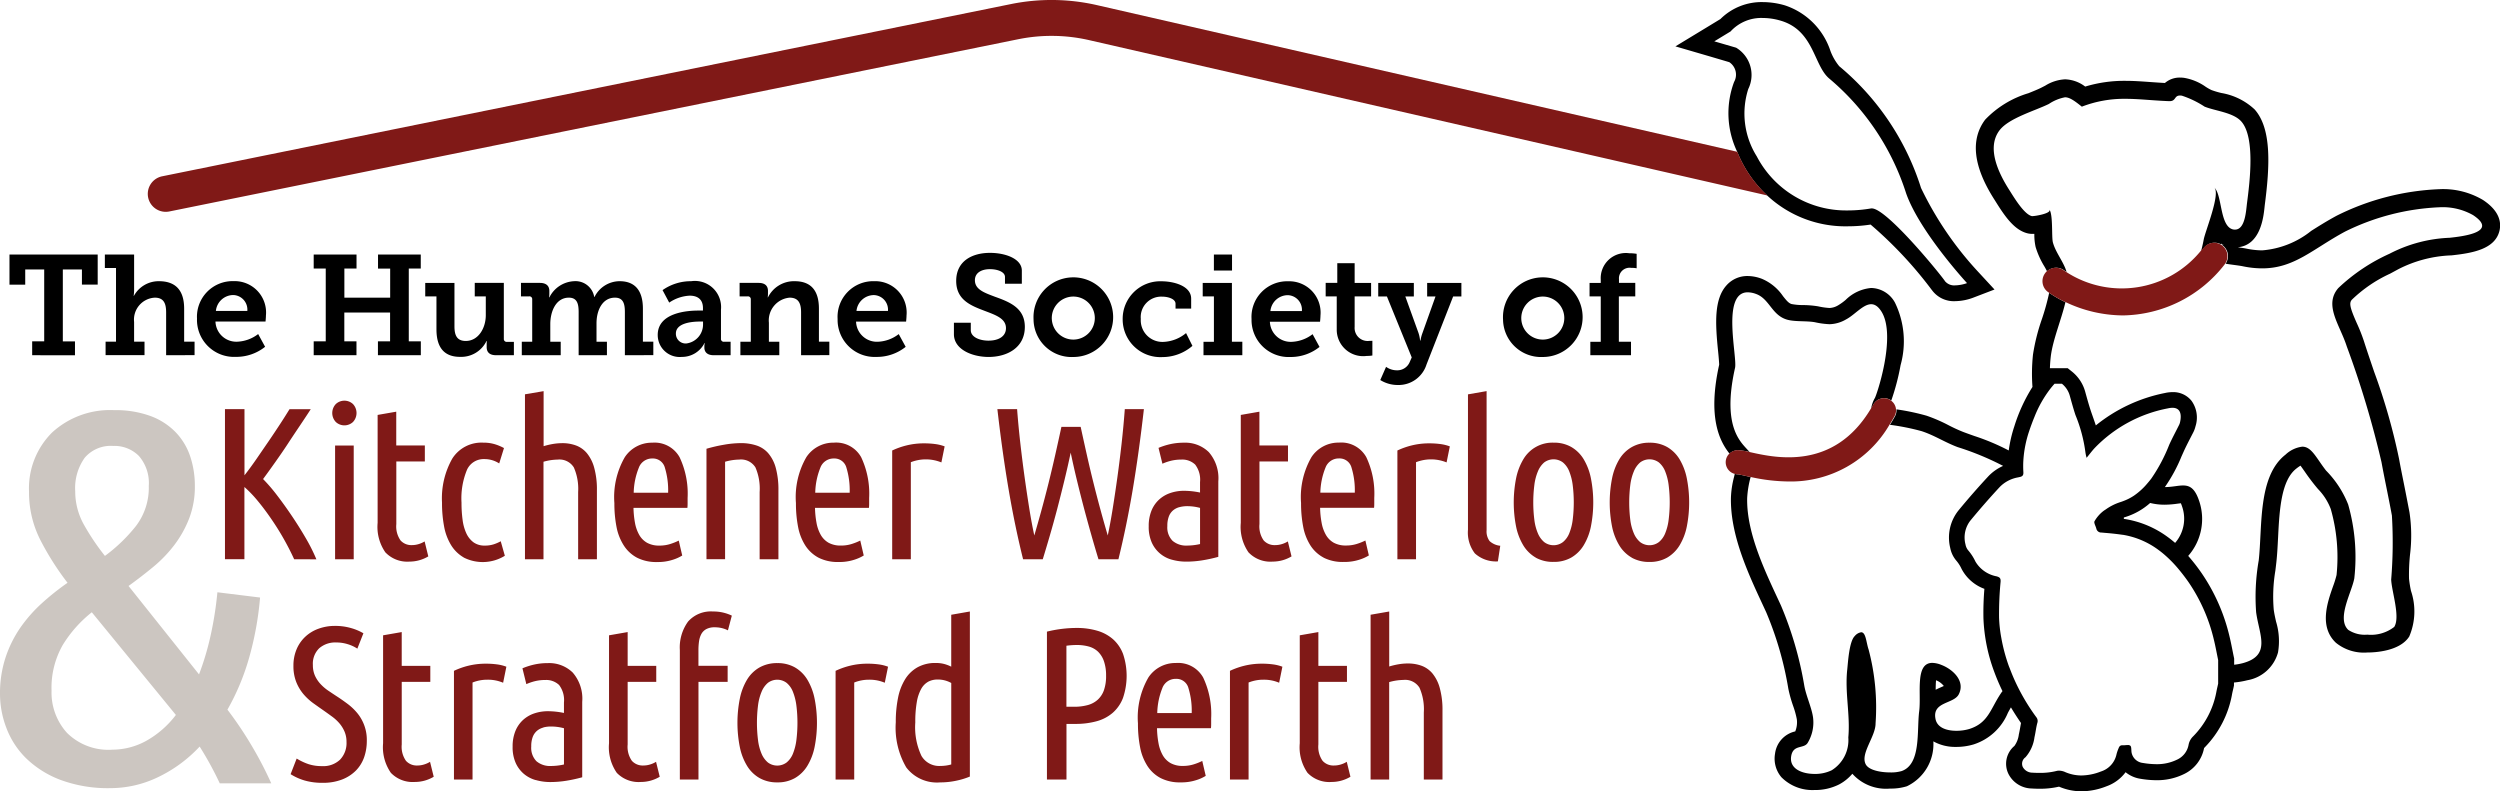 <svg xmlns="http://www.w3.org/2000/svg" viewBox="0 0 144 45.573"><path d="M118.6 45.311a4.852 4.852 0 0 1-1.124.121c-.145 0-.3-.005-.466-.015a1.535 1.535 0 0 1-1.318-.829 1.338 1.338 0 0 1 .338-1.622 1.414 1.414 0 0 0 .255-.662l.008-.036c.023-.1.042-.207.063-.323l.053-.3c-.208-.3-.4-.6-.579-.9a11.1 11.1 0 0 0-.175.314 3.192 3.192 0 0 1-1.974 1.819 3.489 3.489 0 0 1-1.01.144 2.575 2.575 0 0 1-1.31-.32 2.69 2.69 0 0 1-1.524 2.587 3.091 3.091 0 0 1-.967.133 2.6 2.6 0 0 1-2.174-.854 2.61 2.61 0 0 1-.755.611 3.049 3.049 0 0 1-1.432.326 2.512 2.512 0 0 1-1.9-.737 1.657 1.657 0 0 1-.367-1.355 1.5 1.5 0 0 1 1.164-1.284 1.381 1.381 0 0 0 .091-.7 5.062 5.062 0 0 0-.214-.772 7.582 7.582 0 0 1-.275-.987 19.45 19.45 0 0 0-1.273-4.4l-.207-.447c-.835-1.793-1.874-4.024-1.826-6.164a5.4 5.4 0 0 1 .181-1.193c.015-.061.027-.115.039-.171a.7.7 0 0 0 .182.027h.009c.058.005.252.049.409.083.093.021.2.046.315.07a5.752 5.752 0 0 0-.2 1.206c-.047 2.1 1.124 4.412 1.948 6.2a20.579 20.579 0 0 1 1.344 4.625c.108.591.417 1.238.5 1.8a2.269 2.269 0 0 1-.309 1.487c-.224.356-.839.07-.949.77-.113.722.627 1.015 1.351 1.015a2.17 2.17 0 0 0 .986-.212 2.044 2.044 0 0 0 .955-1.89c.12-1.294-.207-2.581-.062-3.906.044-.409.11-1.623.434-1.934a.608.608 0 0 1 .369-.218c.276 0 .289.594.429 1a12.982 12.982 0 0 1 .4 4.246c.005.763-.888 1.739-.569 2.357.179.346.862.471 1.418.471a2.188 2.188 0 0 0 .654-.079c1.131-.4.865-2.319 1.009-3.443.13-1.011-.256-2.788.755-2.788a1.486 1.486 0 0 1 .527.118c.683.264 1.389.948.994 1.7-.291.554-1.537.409-1.336 1.41.1.519.664.683 1.2.683a2.618 2.618 0 0 0 .735-.1c1.086-.337 1.218-1.12 1.8-2.01.022-.033.066-.1.123-.173a11.879 11.879 0 0 1-.48-1.128 9.86 9.86 0 0 1-.617-3.078 16.694 16.694 0 0 1 .055-1.687 2.421 2.421 0 0 1-1.316-1.152 2.032 2.032 0 0 0-.295-.465 1.587 1.587 0 0 1-.356-.736 2.5 2.5 0 0 1 .493-2.185 43.185 43.185 0 0 1 1.7-1.943 2.664 2.664 0 0 1 .853-.6 16.072 16.072 0 0 0-2.621-1.083c-.748-.281-1.331-.677-2.076-.919a13.5 13.5 0 0 0-1.824-.365c.1-.157.2-.318.292-.49a.7.7 0 0 0 .084-.4 13.078 13.078 0 0 1 1.737.366 9 9 0 0 1 1.244.537 8.992 8.992 0 0 0 .869.4c.22.083.435.159.647.234a12.911 12.911 0 0 1 1.971.831 7.678 7.678 0 0 1 .324-1.395 9.542 9.542 0 0 1 1.043-2.264 10.412 10.412 0 0 1 .031-1.872 11.523 11.523 0 0 1 .517-2.051 13.325 13.325 0 0 0 .414-1.5 6.686 6.686 0 0 0 .937.541c-.25 1.051-.731 2.176-.845 3.137a7.972 7.972 0 0 0-.049.666h1.026l.251.2a2.245 2.245 0 0 1 .758 1.163l.033.121c.091.326.177.634.276.936.044.134.091.267.138.4.055.156.11.315.163.475a9.145 9.145 0 0 1 3.972-1.865 2.1 2.1 0 0 1 .451-.053 1.348 1.348 0 0 1 1.088.5 1.649 1.649 0 0 1 .229 1.472 1.577 1.577 0 0 1-.121.334l-.2.388c-.128.249-.248.485-.356.723l-.124.276a9.069 9.069 0 0 1-.962 1.777c.412 0 .755-.093 1.048-.093.384 0 .681.16.927.894a3.223 3.223 0 0 1-.631 3.163 10.965 10.965 0 0 1 .765.982 10.839 10.839 0 0 1 1.612 3.65c.069.282.124.563.178.834.024.119.047.238.073.358l.019.093v.352a3.543 3.543 0 0 0 .5-.092c1.655-.451.936-1.643.765-2.934a12.178 12.178 0 0 1 .149-2.98c.218-1.931-.064-4.842 1.541-6.093a1.714 1.714 0 0 1 .969-.462c.537 0 .8.646 1.365 1.373a5.832 5.832 0 0 1 1.278 1.96 11.054 11.054 0 0 1 .354 4.245c-.141.8-1.037 2.323-.349 2.975a1.723 1.723 0 0 0 1.1.275 2.182 2.182 0 0 0 1.547-.445c.363-.571-.147-2.035-.175-2.729a26.08 26.08 0 0 0 .042-3.685c-.189-1.036-.409-2.034-.6-3.077a55 55 0 0 0-2-6.667c-.394-1.238-1.339-2.377-.487-3.361a10.605 10.605 0 0 1 2.951-1.977 8.174 8.174 0 0 1 3.459-.919c.788-.084 2.827-.328 1.352-1.305a3.543 3.543 0 0 0-1.937-.452 13.524 13.524 0 0 0-5.435 1.4c-1.871 1.007-2.923 2.119-4.776 2.119a5.521 5.521 0 0 1-1.112-.12c-.229-.047-.621-.087-.994-.148a.77.77 0 0 0-1.225-.931c-.059.07-.12.133-.181.2.021-.119.08-.313.147-.67.093-.492.985-2.654.6-2.995.487.432.3 2.336 1.147 2.431h.056c.591 0 .634-1.109.691-1.543.148-1.146.487-3.77-.334-4.688-.461-.517-1.494-.6-2.111-.851a5.562 5.562 0 0 0-1.309-.632.71.71 0 0 0-.105-.009c-.349 0-.219.325-.606.325h-.03c-.961-.038-1.744-.135-2.521-.135a6.729 6.729 0 0 0-2.5.452c-.479-.388-.729-.54-.97-.54a2.5 2.5 0 0 0-.926.382c-.78.389-2.321.817-2.852 1.529-.752 1.007-.054 2.453.573 3.434.224.349.836 1.4 1.3 1.5h.024c.181 0 1.116-.162.984-.378.216.309.116 1.579.2 1.893.155.582.626 1.13.788 1.7a2.495 2.495 0 0 1-.152-.1.775.775 0 0 0-.973.064c-.049-.094-.1-.192-.158-.29a4.75 4.75 0 0 1-.5-1.111 3.237 3.237 0 0 1-.074-.755h-.115a1.16 1.16 0 0 1-.241-.024c-.774-.167-1.327-.963-1.871-1.835l-.075-.119c-1.216-1.9-1.394-3.448-.532-4.6a5.713 5.713 0 0 1 2.495-1.526c.278-.112.54-.218.723-.309l.247-.127a2.377 2.377 0 0 1 1.14-.363 2.01 2.01 0 0 1 1.158.418 7.739 7.739 0 0 1 2.308-.331c.485 0 .956.034 1.455.07.269.019.546.039.83.054a1.3 1.3 0 0 1 .873-.312 1.727 1.727 0 0 1 .249.019 3.02 3.02 0 0 1 1.221.509 2.758 2.758 0 0 0 .337.191 5.016 5.016 0 0 0 .571.17 3.7 3.7 0 0 1 1.914.945c1 1.118.872 3.308.586 5.509l-.016.148c-.058.546-.233 2.163-1.538 2.284.19.026.355.049.5.078a4.537 4.537 0 0 0 .907.1 5.159 5.159 0 0 0 2.823-1.123c.429-.271.915-.577 1.466-.874a14.486 14.486 0 0 1 5.923-1.527 4.5 4.5 0 0 1 2.506.623c.982.65 1.056 1.324.947 1.776-.259 1.06-1.56 1.284-2.759 1.413a7.242 7.242 0 0 0-3.072.8c-.152.084-.31.168-.471.255a7.921 7.921 0 0 0-2.2 1.5c-.167.194-.115.445.28 1.341a10.082 10.082 0 0 1 .411 1.033c.186.583.392 1.185.589 1.767a35.222 35.222 0 0 1 1.439 5.028c.093.516.2 1.034.3 1.535s.2 1.018.3 1.541a9.009 9.009 0 0 1 .031 2.442 11.156 11.156 0 0 0-.057 1.384 6.371 6.371 0 0 0 .113.7 3.686 3.686 0 0 1-.1 2.627c-.545.856-1.987.922-2.416.922a2.555 2.555 0 0 1-1.811-.563c-.98-.928-.486-2.329-.16-3.256a5.7 5.7 0 0 0 .2-.646 10.107 10.107 0 0 0-.334-3.8 3.342 3.342 0 0 0-.737-1.153 12.122 12.122 0 0 1-.773-1.018c-.072-.1-.16-.231-.234-.327a2.506 2.506 0 0 0-.24.17c-.884.688-.972 2.424-1.05 3.956-.026.508-.05.987-.1 1.441-.018.164-.038.326-.058.489a8.994 8.994 0 0 0-.093 2.239c.029.22.079.446.133.687a3.855 3.855 0 0 1 .113 1.778 2.218 2.218 0 0 1-1.762 1.6 4.958 4.958 0 0 1-.774.132v.171l-.021.1c-.012.055-.024.11-.038.166-.024.1-.047.2-.063.3a5.838 5.838 0 0 1-1.57 3.006l-.03.033a2.087 2.087 0 0 1-1.136 1.487 3.506 3.506 0 0 1-1.612.364 5.655 5.655 0 0 1-.922-.083 1.765 1.765 0 0 1-.851-.378 2.345 2.345 0 0 1-1.1.811 4.008 4.008 0 0 1-1.451.29 3.314 3.314 0 0 1-1.283-.269Zm.343-.844a2.377 2.377 0 0 0 .945.2 3.156 3.156 0 0 0 1.125-.229 1.322 1.322 0 0 0 .9-1 2.351 2.351 0 0 1 .119-.341c.037-.1.09-.169.206-.169h.08c.079 0 .164-.014.24-.014a.232.232 0 0 1 .144.036c.082.061.051.267.079.406a.745.745 0 0 0 .655.591 4.817 4.817 0 0 0 .774.07 2.63 2.63 0 0 0 1.2-.267 1.164 1.164 0 0 0 .655-.865.9.9 0 0 1 .258-.469 4.91 4.91 0 0 0 1.336-2.541c.03-.167.071-.331.107-.5v-1.354c-.081-.387-.15-.778-.244-1.162a9.882 9.882 0 0 0-1.475-3.345 11.092 11.092 0 0 0-.58-.755 6.968 6.968 0 0 0-.724-.747 5.3 5.3 0 0 0-.418-.338 4.713 4.713 0 0 0-2.056-.871h-.019a16.082 16.082 0 0 0-1-.11l-.2-.018a.29.29 0 0 1-.3-.221l-.005-.019c-.038-.141-.15-.326-.1-.413a1.988 1.988 0 0 1 .528-.6c.041-.029.084-.056.126-.084a3.066 3.066 0 0 1 .828-.415c.067-.02.129-.044.192-.068a2.9 2.9 0 0 0 .589-.3 3.856 3.856 0 0 0 .785-.717q.111-.129.216-.264a9.53 9.53 0 0 0 1.037-1.953c.175-.387.378-.761.568-1.142a.661.661 0 0 0 .052-.14c.114-.482.018-.85-.433-.85a1.182 1.182 0 0 0-.252.031 7.913 7.913 0 0 0-4.234 2.293c-.152.165-.287.347-.459.557a2.476 2.476 0 0 1-.07-.333 8.556 8.556 0 0 0-.572-2.132c-.12-.362-.22-.732-.323-1.1a1.344 1.344 0 0 0-.455-.7h-.426a5.044 5.044 0 0 0-.244.289 6.657 6.657 0 0 0-.91 1.61q-.168.408-.308.828a6.511 6.511 0 0 0-.334 1.679 5.676 5.676 0 0 0 0 .683c.012.184-.049.255-.241.289-.016 0-.032.008-.049.012a1.941 1.941 0 0 0-1.072.557q-.858.925-1.663 1.9a1.581 1.581 0 0 0-.309 1.405.741.741 0 0 0 .142.326 2.9 2.9 0 0 1 .433.667 1.807 1.807 0 0 0 1.221.848c.178.053.241.107.226.315a19.529 19.529 0 0 0-.088 2.059 7.807 7.807 0 0 0 .127 1.155 9.989 9.989 0 0 0 .437 1.643c.017.046.038.09.055.136.066.173.134.345.207.514a11.838 11.838 0 0 0 1.322 2.294.349.349 0 0 1 .055.332c-.073.271-.1.554-.165.827v.005a2.157 2.157 0 0 1-.517 1.141.455.455 0 0 0-.158.553.63.63 0 0 0 .559.334c.138.008.275.013.413.013a3.861 3.861 0 0 0 .983-.114.539.539 0 0 1 .135-.016.919.919 0 0 1 .347.078Zm-7.449-4.736c.124-.066.238-.115.322-.152l.148-.066a1.065 1.065 0 0 0-.447-.33c-.016.158-.021.36-.022.548Zm10.836-9.844.056.008a5.651 5.651 0 0 1 2.473 1.036c.146.105.288.22.428.34a2.127 2.127 0 0 0 .4-2.1 1.858 1.858 0 0 0-.07-.184l-.181.023a5.45 5.45 0 0 1-.75.061 3.423 3.423 0 0 1-.837-.1 3.882 3.882 0 0 1-1.462.82c-.016 0-.036.015-.053.02l-.054.019.053-.018v.075Zm5.594-15.814a1.411 1.411 0 0 0 .169.044 1.442 1.442 0 0 1-.161-.084Zm-28.9 6.938c0-.13-.033-.5-.061-.772-.164-1.608-.24-3 .485-3.805a1.6 1.6 0 0 1 1.221-.535 2.351 2.351 0 0 1 .82.162 2.769 2.769 0 0 1 1.21.995c.224.284.33.4.487.455a3.359 3.359 0 0 0 .668.061 5.683 5.683 0 0 1 .869.073 4.053 4.053 0 0 0 .657.095 1.049 1.049 0 0 0 .518-.167 3.1 3.1 0 0 0 .413-.3 2.39 2.39 0 0 1 1.468-.685 1.6 1.6 0 0 1 1.371.843 5.1 5.1 0 0 1 .324 3.6 13.461 13.461 0 0 1-.537 2.043c-.024-.017-.047-.036-.073-.051a.7.7 0 0 0-.951.275 8.066 8.066 0 0 1-.133.228 1.771 1.771 0 0 1 .2-.58c.053 0 1.3-3.579.385-5.01-.192-.3-.388-.413-.586-.413-.468 0-.952.622-1.455.88a1.957 1.957 0 0 1-.945.271 4.638 4.638 0 0 1-.829-.111c-.5-.094-1.187-.016-1.646-.161-.855-.269-.985-1.182-1.744-1.465a1.419 1.419 0 0 0-.493-.1c-1.525 0-.588 3.727-.728 4.35-.811 3.608.47 4.376.833 4.85a3.391 3.391 0 0 0-.663-.106.715.715 0 0 0-.487.2c-.57-.715-1.276-2.077-.598-5.12Zm-19.52.879.334-.76a1.076 1.076 0 0 0 .629.2.774.774 0 0 0 .735-.482l.114-.261-1.43-3.512h-.5v-.777h2.051v.777h-.491l.76 2.106a1.9 1.9 0 0 1 .09.434h.024a2.187 2.187 0 0 1 .114-.434l.752-2.106h-.482v-.777h1.972v.777h-.474l-1.536 3.924a1.686 1.686 0 0 1-1.65 1.177 1.9 1.9 0 0 1-1.012-.286Zm-14.838-3.5a2.165 2.165 0 0 1 2.239-2.188c.694 0 1.706.261 1.706 1v.572h-.9v-.278c0-.278-.424-.409-.776-.409a1.177 1.177 0 0 0-1.225 1.282 1.247 1.247 0 0 0 1.307 1.324 2.181 2.181 0 0 0 1.3-.507l.367.736a2.647 2.647 0 0 1-1.723.646 2.175 2.175 0 0 1-2.295-2.182Zm21.908-.008a2.294 2.294 0 1 1 2.295 2.181 2.19 2.19 0 0 1-2.294-2.185Zm1.053 0a1.239 1.239 0 1 0 1.242-1.3 1.241 1.241 0 0 0-1.242 1.296Zm-15.538 0a2.054 2.054 0 0 1 2.116-2.18 1.807 1.807 0 0 1 1.854 1.977c0 .122-.024.351-.024.351h-2.889a1.2 1.2 0 0 0 1.25 1.16 2.107 2.107 0 0 0 1.209-.441l.4.734a2.652 2.652 0 0 1-1.683.58 2.135 2.135 0 0 1-2.233-2.185Zm1.087-.466h1.813a.84.84 0 0 0-.809-.914 1.013 1.013 0 0 0-1.004.91Zm-13.644.466a2.294 2.294 0 1 1 2.295 2.181 2.19 2.19 0 0 1-2.295-2.185Zm1.053 0a1.239 1.239 0 1 0 1.242-1.3 1.241 1.241 0 0 0-1.243 1.296Zm-5.639.869v-.661h.972v.431c0 .376.474.6 1.021.6.589 0 1.005-.252 1.005-.719 0-.589-.663-.776-1.332-1.037-.776-.294-1.535-.646-1.535-1.683 0-1.167.948-1.617 1.944-1.617.915 0 1.837.351 1.837 1.021v.759h-.971v-.392c0-.294-.433-.449-.866-.449-.474 0-.866.2-.866.637 0 .532.539.719 1.144.948.866.31 1.732.653 1.732 1.74 0 1.184-1 1.732-2.091 1.732-.96-.003-1.994-.44-1.994-1.31Zm-6.7-.874a2.054 2.054 0 0 1 2.116-2.18 1.808 1.808 0 0 1 1.854 1.977c0 .122-.025.351-.025.351h-2.882a1.2 1.2 0 0 0 1.25 1.16 2.1 2.1 0 0 0 1.208-.441l.4.734a2.651 2.651 0 0 1-1.683.58 2.135 2.135 0 0 1-2.238-2.18Zm1.087-.466h1.813a.839.839 0 0 0-.808-.914 1.014 1.014 0 0 0-1.005.915Zm-11.448 1.382c0-1.274 1.675-1.405 2.344-1.405h.262v-.139c0-.531-.335-.719-.768-.719a2.292 2.292 0 0 0-1.176.4l-.384-.719a2.832 2.832 0 0 1 1.65-.514 1.508 1.508 0 0 1 1.715 1.641v1.666a.16.16 0 0 0 .179.181h.376v.775h-.98c-.383 0-.531-.2-.531-.44v-.05a.808.808 0 0 1 .024-.212h-.016a1.451 1.451 0 0 1-1.316.8 1.264 1.264 0 0 1-1.379-1.265Zm1.046-.081a.562.562 0 0 0 .6.572 1.1 1.1 0 0 0 .964-1.127v-.136h-.172c-.404 0-1.392.061-1.392.69Zm-13.791-.238v-1.9h-.646v-.777h1.683v2.5c0 .5.131.842.653.842.72 0 1.152-.735 1.152-1.487v-1.081h-.636v-.777h1.675v3.218a.163.163 0 0 0 .179.18h.4v.768h-1.03c-.366 0-.538-.172-.538-.465v-.155c0-.107.008-.2.008-.2h-.016a1.621 1.621 0 0 1-1.52.915c-.833.003-1.364-.446-1.364-1.582Zm-13.792-.6a2.054 2.054 0 0 1 2.116-2.18 1.807 1.807 0 0 1 1.854 1.977c0 .122-.024.351-.024.351h-2.883a1.2 1.2 0 0 0 1.249 1.16 2.108 2.108 0 0 0 1.21-.441l.4.734a2.652 2.652 0 0 1-1.683.58 2.135 2.135 0 0 1-2.241-2.177Zm1.087-.466h1.811a.84.84 0 0 0-.808-.914 1.014 1.014 0 0 0-1.003.918Zm64.561 1.021v-1.858h-.637v-.777h.669v-1.135h1v1.136h.948v.777h-.948v1.756a.749.749 0 0 0 .834.808c.114 0 .187-.008.187-.008v.849a1.907 1.907 0 0 1-.318.024 1.524 1.524 0 0 1-1.734-1.568ZM1.853 20.461v-.8h.693v-4.14H1.453v.875H.546v-1.735h5.081v1.732h-.908v-.872h-1.1v4.142h.7v.8Zm89.75 0v-.775h.6v-2.615h-.645v-.776h.645v-.189a1.448 1.448 0 0 1 1.643-1.519 2.583 2.583 0 0 1 .425.033v.833a1.586 1.586 0 0 0-.318-.024.61.61 0 0 0-.7.654v.212h.939v.776h-.946v2.614h.7v.775Zm-22.282 0v-.775h.6v-2.615h-.645v-.776h1.682v3.39h.6v.775Zm-23.179 0v-2.468c0-.506-.139-.848-.662-.848a1.317 1.317 0 0 0-1.192 1.445v1.095h.6v.775h-2.242v-.775h.6v-2.434a.163.163 0 0 0-.179-.18h-.466v-.776h1.095c.368 0 .539.171.539.466v.187a1.151 1.151 0 0 1-.016.18h.016a1.672 1.672 0 0 1 1.535-.931c.891 0 1.4.481 1.4 1.584v1.9h.6v.775Zm-10.149 0v-2.483c0-.475-.09-.833-.572-.833-.711 0-1.062.709-1.062 1.478v1.062h.6v.775H33.33v-2.482c0-.45-.073-.833-.563-.833-.735 0-1.07.775-1.07 1.527v1.013h.6v.775h-2.242v-.775h.6v-2.442a.158.158 0 0 0-.181-.172h-.466v-.776h1.087c.367 0 .547.171.547.466v.187a1.151 1.151 0 0 1-.016.18h.02a1.674 1.674 0 0 1 1.421-.931 1.093 1.093 0 0 1 1.16.906h.019a1.622 1.622 0 0 1 1.445-.906c.842 0 1.34.49 1.34 1.584v1.9h.6v.775Zm-14.224 0v-.8h.7v-1.66h-2.636v1.658h.7v.8h-2.464v-.8h.694v-4.19h-.694v-.808h2.467v.808h-.7v1.675h2.638V15.47h-.7v-.809h2.462v.808h-.69v4.19h.694v.8Zm-12.2 0v-2.468c0-.506-.13-.848-.653-.848a1.266 1.266 0 0 0-1.192 1.4v1.136h.6v.775H6.082v-.775h.6v-4.244H6.04v-.776h1.685v2.026a2.241 2.241 0 0 1-.026.351h.016a1.625 1.625 0 0 1 1.438-.841c.922 0 1.454.481 1.454 1.584v1.9h.6v.775Zm101.7-3.762a23.454 23.454 0 0 0-3.522-3.764 8.71 8.71 0 0 1-1.3.1 6.605 6.605 0 0 1-4.656-1.773 6.94 6.94 0 0 1-1.727-2.516 5.141 5.141 0 0 1-.181-4.025.86.86 0 0 0-.278-1.141l-1.114-.329-1.987-.58 1.77-1.074.822-.5a3.362 3.362 0 0 1 2.45-.976 4.569 4.569 0 0 1 1.248.183 4.119 4.119 0 0 1 2.64 2.633 3.109 3.109 0 0 0 .507.878 14.977 14.977 0 0 1 4.711 7.014 19.5 19.5 0 0 0 3.319 4.859l.913.988-1.256.481a3.051 3.051 0 0 1-1.008.19 1.558 1.558 0 0 1-1.349-.649Zm.751-.517a.688.688 0 0 0 .6.255 2.185 2.185 0 0 0 .681-.13s-2.729-2.955-3.509-5.174a14.321 14.321 0 0 0-4.431-6.612c-.9-.757-.871-2.783-2.818-3.337a3.641 3.641 0 0 0-1-.148 2.4 2.4 0 0 0-1.863.776l-.936.569 1.256.366a1.83 1.83 0 0 1 .7 2.38 4.64 4.64 0 0 0 .489 3.878 5.8 5.8 0 0 0 5.235 3.116h.028a7.88 7.88 0 0 0 1.324-.116.248.248 0 0 1 .041 0c.847-.002 3.874 3.697 4.205 4.175Zm-42.1-.6v-.921h1.045v.923Z"/><path data-name="Union 3" d="M17.539 44.954a3.169 3.169 0 0 1-.8-.362l.349-.9a3.375 3.375 0 0 0 .668.318 2.439 2.439 0 0 0 .792.118 1.394 1.394 0 0 0 1.042-.375 1.378 1.378 0 0 0 .369-1.011 1.5 1.5 0 0 0-.113-.6 1.858 1.858 0 0 0-.292-.474 2.493 2.493 0 0 0-.418-.387 36.483 36.483 0 0 0-.486-.349q-.288-.2-.6-.424a3.221 3.221 0 0 1-.569-.524 2.532 2.532 0 0 1-.417-.7 2.465 2.465 0 0 1-.162-.936 2.393 2.393 0 0 1 .181-.948 2.111 2.111 0 0 1 .5-.723 2.2 2.2 0 0 1 .761-.462 2.751 2.751 0 0 1 .954-.163 3.271 3.271 0 0 1 .923.125 3.006 3.006 0 0 1 .711.3l-.349.885a2.125 2.125 0 0 0-.571-.262 2.187 2.187 0 0 0-.643-.094 1.409 1.409 0 0 0-.979.331 1.234 1.234 0 0 0-.368.967 1.48 1.48 0 0 0 .118.611 1.79 1.79 0 0 0 .312.474 2.579 2.579 0 0 0 .449.388c.17.115.352.237.543.361s.386.263.586.412a3.258 3.258 0 0 1 .543.517 2.424 2.424 0 0 1 .555 1.615 2.844 2.844 0 0 1-.15.924 2.075 2.075 0 0 1-.468.768 2.275 2.275 0 0 1-.8.523 3.015 3.015 0 0 1-1.13.193 3.609 3.609 0 0 1-1.041-.136Zm34.664-.748a4.53 4.53 0 0 1-.606-2.6 6.973 6.973 0 0 1 .131-1.415 3.192 3.192 0 0 1 .412-1.073 1.982 1.982 0 0 1 .717-.686 2.1 2.1 0 0 1 1.036-.244 1.87 1.87 0 0 1 .492.057 2.157 2.157 0 0 1 .406.155v-2.99l1.073-.188v9.508a4.306 4.306 0 0 1-.8.242 4.423 4.423 0 0 1-.911.094 2.219 2.219 0 0 1-1.95-.861Zm1.266-4.941a1.057 1.057 0 0 0-.406.412 2.385 2.385 0 0 0-.255.762 6.586 6.586 0 0 0-.087 1.172 3.879 3.879 0 0 0 .355 1.928 1.182 1.182 0 0 0 1.079.58 2.454 2.454 0 0 0 .3-.019 2.044 2.044 0 0 0 .337-.068V39.34a1.578 1.578 0 0 0-.774-.2 1.166 1.166 0 0 0-.549.124Zm13.381 5.551a2.039 2.039 0 0 1-.761-.7 3.039 3.039 0 0 1-.419-1.073 7.035 7.035 0 0 1-.124-1.372 4.616 4.616 0 0 1 .6-2.646 1.86 1.86 0 0 1 1.584-.836 1.649 1.649 0 0 1 1.572.836 4.916 4.916 0 0 1 .461 2.346v.281c0 .1 0 .193-.013.293h-3.106a5.274 5.274 0 0 0 .087.868 2.19 2.19 0 0 0 .242.686 1.217 1.217 0 0 0 .45.455 1.411 1.411 0 0 0 .717.163 2.029 2.029 0 0 0 .667-.106 3.266 3.266 0 0 0 .443-.181l.2.86a2.316 2.316 0 0 1-.543.244 2.783 2.783 0 0 1-.9.131 2.426 2.426 0 0 1-1.157-.249Zm.1-5.177a4.059 4.059 0 0 0-.292 1.435h1.984a4.456 4.456 0 0 0-.188-1.441.714.714 0 0 0-.724-.531.813.813 0 0 0-.781.537Zm-23.2 5.177a2.014 2.014 0 0 1-.717-.7 3.347 3.347 0 0 1-.418-1.08 7.151 7.151 0 0 1 0-2.8 3.432 3.432 0 0 1 .418-1.092 2 2 0 0 1 .717-.7 2.033 2.033 0 0 1 1.024-.249 2 2 0 0 1 1.016.249 2.023 2.023 0 0 1 .711.7 3.449 3.449 0 0 1 .418 1.092 7.189 7.189 0 0 1 0 2.8 3.364 3.364 0 0 1-.418 1.08 2.034 2.034 0 0 1-.711.7 1.991 1.991 0 0 1-1.016.249 2.025 2.025 0 0 1-1.024-.249Zm.48-5.483a1.335 1.335 0 0 0-.362.511 2.959 2.959 0 0 0-.205.786 8.045 8.045 0 0 0 0 2.008 2.868 2.868 0 0 0 .205.78 1.34 1.34 0 0 0 .362.5.9.9 0 0 0 1.079 0 1.265 1.265 0 0 0 .362-.5 3.142 3.142 0 0 0 .2-.78 8.139 8.139 0 0 0 0-2.008 3.246 3.246 0 0 0-.2-.786 1.261 1.261 0 0 0-.362-.511.894.894 0 0 0-1.079 0Zm-13.374 5.6a1.813 1.813 0 0 1-.686-.362 1.786 1.786 0 0 1-.468-.63 2.215 2.215 0 0 1-.175-.93 2.345 2.345 0 0 1 .155-.891 1.778 1.778 0 0 1 .431-.637 1.824 1.824 0 0 1 .649-.387 2.457 2.457 0 0 1 .811-.13 4.661 4.661 0 0 1 .911.1v-.6a1.433 1.433 0 0 0-.281-1.011 1.078 1.078 0 0 0-.8-.287 2.455 2.455 0 0 0-.543.057 2.972 2.972 0 0 0-.543.181l-.224-.911a4.038 4.038 0 0 1 .686-.219 3.6 3.6 0 0 1 .786-.081 1.935 1.935 0 0 1 1.422.543 2.291 2.291 0 0 1 .549 1.69v4.343a8.506 8.506 0 0 1-.916.2 5.922 5.922 0 0 1-.917.075 3.055 3.055 0 0 1-.847-.117Zm.442-3.026a.933.933 0 0 0-.367.187.875.875 0 0 0-.244.349 1.506 1.506 0 0 0-.087.555 1.1 1.1 0 0 0 .3.849 1.21 1.21 0 0 0 .848.274 3.449 3.449 0 0 0 .737-.087v-2.087a2.844 2.844 0 0 0-.737-.1 1.742 1.742 0 0 0-.45.053Zm44.023 2.619a2.583 2.583 0 0 1-.455-1.715v-6.217l1.072-.187v1.946h1.647v.923h-1.647v3.606a1.406 1.406 0 0 0 .244.942.837.837 0 0 0 .655.269 1.3 1.3 0 0 0 .406-.063 1.381 1.381 0 0 0 .33-.15l.212.861a2.115 2.115 0 0 1-1.086.3 1.741 1.741 0 0 1-1.378-.518Zm-39.786 0a2.583 2.583 0 0 1-.455-1.715v-6.217l1.073-.187v1.946H37.8v.923h-1.647v3.606a1.406 1.406 0 0 0 .244.942.837.837 0 0 0 .654.269 1.292 1.292 0 0 0 .406-.063 1.373 1.373 0 0 0 .331-.15l.212.861a2.117 2.117 0 0 1-1.086.3 1.741 1.741 0 0 1-1.379-.518Zm-13.013 0a2.582 2.582 0 0 1-.456-1.715v-6.217l1.073-.187v1.946h1.647v.923H23.14v3.606a1.406 1.406 0 0 0 .244.942.837.837 0 0 0 .655.269 1.291 1.291 0 0 0 .4-.063 1.373 1.373 0 0 0 .331-.15l.212.861a2.115 2.115 0 0 1-1.086.3 1.741 1.741 0 0 1-1.374-.518Zm59.49.374v-3.864a3.055 3.055 0 0 0-.249-1.422.972.972 0 0 0-.936-.449 3.09 3.09 0 0 0-.81.124V44.9h-1.071v-9.491l1.073-.187v3.168a4.172 4.172 0 0 1 .517-.124 3.175 3.175 0 0 1 .568-.05 2.279 2.279 0 0 1 .774.13 1.5 1.5 0 0 1 .63.443 2.248 2.248 0 0 1 .423.842 4.725 4.725 0 0 1 .156 1.317V44.9Zm-11.166 0v-6.26a4.39 4.39 0 0 1 .83-.294 4.21 4.21 0 0 1 1.029-.118 4.649 4.649 0 0 1 .6.038 2.377 2.377 0 0 1 .561.137l-.187.923a2.223 2.223 0 0 0-.9-.175 2.281 2.281 0 0 0-.861.162V44.9Zm-10.542 0v-8.518a7.222 7.222 0 0 1 1.708-.212 4.128 4.128 0 0 1 1.179.157 2.393 2.393 0 0 1 .911.486 2.157 2.157 0 0 1 .586.855 3.952 3.952 0 0 1-.006 2.539 2.165 2.165 0 0 1-.6.86 2.368 2.368 0 0 1-.929.48 4.52 4.52 0 0 1-1.2.15h-.524V44.9Zm1.122-7.709v3.518h.449a2.9 2.9 0 0 0 .768-.094 1.4 1.4 0 0 0 .58-.306 1.346 1.346 0 0 0 .362-.549 2.434 2.434 0 0 0 .125-.836 2.489 2.489 0 0 0-.125-.842 1.4 1.4 0 0 0-.343-.549 1.26 1.26 0 0 0-.531-.294 2.587 2.587 0 0 0-.686-.087 4.409 4.409 0 0 0-.596.042ZM48.13 44.9v-6.26a4.409 4.409 0 0 1 .83-.294 4.214 4.214 0 0 1 1.029-.118 4.649 4.649 0 0 1 .6.038 2.392 2.392 0 0 1 .562.137l-.187.923a2.227 2.227 0 0 0-.9-.175 2.284 2.284 0 0 0-.861.162V44.9Zm-8.971 0v-7.457a2.534 2.534 0 0 1 .474-1.641 1.75 1.75 0 0 1 1.435-.58 2.438 2.438 0 0 1 .636.075 2.528 2.528 0 0 1 .449.163l-.224.848a1.651 1.651 0 0 0-.363-.132 1.751 1.751 0 0 0-.4-.044 1 1 0 0 0-.474.1.7.7 0 0 0-.287.274 1.236 1.236 0 0 0-.138.418 3.481 3.481 0 0 0-.037.517v.911h1.682v.924h-1.68V44.9Zm-13.011 0v-6.26a4.382 4.382 0 0 1 .829-.294 4.22 4.22 0 0 1 1.03-.118 4.649 4.649 0 0 1 .6.038 2.362 2.362 0 0 1 .56.137l-.187.923a2.223 2.223 0 0 0-.9-.175 2.285 2.285 0 0 0-.862.162V44.9Zm.56-12.792a2.07 2.07 0 0 1-.73-.717 3.145 3.145 0 0 1-.4-1.079 7.279 7.279 0 0 1-.118-1.36 4.644 4.644 0 0 1 .593-2.539 1.986 1.986 0 0 1 1.79-.916 2.221 2.221 0 0 1 .649.087 2.816 2.816 0 0 1 .537.224l-.275.886a1.547 1.547 0 0 0-.861-.25 1.05 1.05 0 0 0-.992.611 4.3 4.3 0 0 0-.318 1.9 7.231 7.231 0 0 0 .063.992 2.646 2.646 0 0 0 .218.78 1.346 1.346 0 0 0 .412.512 1.084 1.084 0 0 0 .654.187 1.66 1.66 0 0 0 .493-.069 2.209 2.209 0 0 0 .419-.181l.237.836a2.421 2.421 0 0 1-2.371.1Zm67.284.013a2.022 2.022 0 0 1-.717-.7 3.4 3.4 0 0 1-.418-1.079 7.2 7.2 0 0 1 0-2.8 3.462 3.462 0 0 1 .418-1.091 2 2 0 0 1 .717-.7 2.02 2.02 0 0 1 1.02-.251 1.992 1.992 0 0 1 1.017.249 2.023 2.023 0 0 1 .711.7 3.444 3.444 0 0 1 .418 1.091 7.2 7.2 0 0 1 0 2.8 3.387 3.387 0 0 1-.418 1.079 2.047 2.047 0 0 1-.711.7 2 2 0 0 1-1.017.249 2.028 2.028 0 0 1-1.021-.244Zm.48-5.484a1.349 1.349 0 0 0-.361.512 2.978 2.978 0 0 0-.206.786 8.146 8.146 0 0 0 0 2.009 2.881 2.881 0 0 0 .206.78 1.339 1.339 0 0 0 .361.5.895.895 0 0 0 1.08 0 1.255 1.255 0 0 0 .361-.5 3.033 3.033 0 0 0 .2-.78 8.05 8.05 0 0 0 0-2.009 3.138 3.138 0 0 0-.2-.786 1.265 1.265 0 0 0-.361-.512.9.9 0 0 0-1.08 0Zm-6.007 5.484a2.036 2.036 0 0 1-.718-.7 3.421 3.421 0 0 1-.418-1.079 7.2 7.2 0 0 1 0-2.8 3.48 3.48 0 0 1 .418-1.091 1.941 1.941 0 0 1 1.742-.954 1.991 1.991 0 0 1 1.016.249 2.017 2.017 0 0 1 .711.7 3.444 3.444 0 0 1 .418 1.091 7.2 7.2 0 0 1 0 2.8 3.387 3.387 0 0 1-.418 1.079 2.041 2.041 0 0 1-.711.7 2 2 0 0 1-1.016.249 2.033 2.033 0 0 1-1.025-.241Zm.48-5.484a1.357 1.357 0 0 0-.361.512 2.951 2.951 0 0 0-.205.786 8.05 8.05 0 0 0 0 2.009 2.855 2.855 0 0 0 .205.78 1.347 1.347 0 0 0 .361.5.895.895 0 0 0 1.08 0 1.265 1.265 0 0 0 .362-.5 3.1 3.1 0 0 0 .2-.78 8.145 8.145 0 0 0 0-2.009 3.2 3.2 0 0 0-.2-.786 1.274 1.274 0 0 0-.362-.512.9.9 0 0 0-1.08 0Zm-12.7 5.484a2.047 2.047 0 0 1-.762-.7 3.058 3.058 0 0 1-.418-1.073 7.043 7.043 0 0 1-.124-1.373 4.6 4.6 0 0 1 .6-2.645 1.859 1.859 0 0 1 1.584-.836 1.648 1.648 0 0 1 1.572.836 4.912 4.912 0 0 1 .461 2.346v.281c0 .1 0 .193-.012.293h-3.108a5.333 5.333 0 0 0 .088.867 2.159 2.159 0 0 0 .243.686 1.21 1.21 0 0 0 .449.455 1.423 1.423 0 0 0 .717.163 2.012 2.012 0 0 0 .668-.107 3.267 3.267 0 0 0 .443-.181l.2.86a2.411 2.411 0 0 1-.543.244 2.764 2.764 0 0 1-.9.131 2.431 2.431 0 0 1-1.158-.244Zm.1-5.178a4.09 4.09 0 0 0-.293 1.435h1.984a4.445 4.445 0 0 0-.188-1.441.712.712 0 0 0-.723-.531.813.813 0 0 0-.781.54ZM47.15 32.124a2.053 2.053 0 0 1-.762-.7 3.044 3.044 0 0 1-.418-1.073 7.043 7.043 0 0 1-.124-1.373 4.6 4.6 0 0 1 .6-2.645 1.86 1.86 0 0 1 1.584-.836 1.649 1.649 0 0 1 1.572.836 4.912 4.912 0 0 1 .461 2.346v.281c0 .1 0 .193-.013.293h-3.106a5.333 5.333 0 0 0 .088.867 2.177 2.177 0 0 0 .242.686 1.217 1.217 0 0 0 .449.455 1.424 1.424 0 0 0 .718.163 2.01 2.01 0 0 0 .667-.107 3.287 3.287 0 0 0 .443-.181l.2.86a2.38 2.38 0 0 1-.543.244 2.763 2.763 0 0 1-.9.131 2.435 2.435 0 0 1-1.158-.247Zm.1-5.178a4.075 4.075 0 0 0-.292 1.435h1.983a4.471 4.471 0 0 0-.187-1.441.714.714 0 0 0-.724-.531.812.812 0 0 0-.78.537Zm-10.556 5.178a2.043 2.043 0 0 1-.76-.7 3.031 3.031 0 0 1-.422-1.071 7.04 7.04 0 0 1-.124-1.373 4.6 4.6 0 0 1 .6-2.645 1.859 1.859 0 0 1 1.584-.836 1.647 1.647 0 0 1 1.572.836 4.9 4.9 0 0 1 .462 2.346v.281c0 .1 0 .193-.013.293h-3.104a5.425 5.425 0 0 0 .087.867 2.2 2.2 0 0 0 .243.686 1.208 1.208 0 0 0 .45.455 1.417 1.417 0 0 0 .717.163 2.017 2.017 0 0 0 .667-.107 3.372 3.372 0 0 0 .443-.181l.2.86a2.374 2.374 0 0 1-.543.244 2.76 2.76 0 0 1-.9.131 2.435 2.435 0 0 1-1.159-.249Zm.1-5.178a4.09 4.09 0 0 0-.293 1.435h1.983a4.45 4.45 0 0 0-.187-1.441.714.714 0 0 0-.724-.531.812.812 0 0 0-.779.537Zm30.7 5.291a1.766 1.766 0 0 1-1.154-.992 2.221 2.221 0 0 1-.174-.929 2.334 2.334 0 0 1 .155-.892 1.768 1.768 0 0 1 .431-.637 1.823 1.823 0 0 1 .648-.386 2.434 2.434 0 0 1 .811-.131 4.666 4.666 0 0 1 .911.1v-.6a1.435 1.435 0 0 0-.281-1.011 1.076 1.076 0 0 0-.8-.287 2.507 2.507 0 0 0-.543.057 2.9 2.9 0 0 0-.543.181l-.224-.912a4.048 4.048 0 0 1 .686-.218 3.6 3.6 0 0 1 .787-.081 1.936 1.936 0 0 1 1.422.542 2.291 2.291 0 0 1 .549 1.691v4.342a8.367 8.367 0 0 1-.916.2 5.754 5.754 0 0 1-.917.076 3.065 3.065 0 0 1-.844-.113Zm.443-3.026a.928.928 0 0 0-.368.187.849.849 0 0 0-.243.349 1.506 1.506 0 0 0-.087.555 1.093 1.093 0 0 0 .3.848 1.208 1.208 0 0 0 .848.275 3.443 3.443 0 0 0 .736-.087v-2.083a2.837 2.837 0 0 0-.736-.1 1.734 1.734 0 0 0-.446.056Zm3.987 2.619a2.58 2.58 0 0 1-.455-1.715V23.9l1.073-.187v1.946h1.646v.923h-1.643v3.606a1.4 1.4 0 0 0 .244.942.839.839 0 0 0 .654.268 1.317 1.317 0 0 0 .406-.062 1.416 1.416 0 0 0 .331-.15l.212.862a2.114 2.114 0 0 1-1.085.3 1.738 1.738 0 0 1-1.379-.518Zm-49.717 0a2.576 2.576 0 0 1-.456-1.715V23.9l1.073-.187v1.946h1.647v.923h-1.643v3.606a1.408 1.408 0 0 0 .244.942.837.837 0 0 0 .655.268 1.312 1.312 0 0 0 .4-.062 1.416 1.416 0 0 0 .331-.15l.212.862a2.117 2.117 0 0 1-1.087.3 1.738 1.738 0 0 1-1.371-.518Zm62.748.05a1.968 1.968 0 0 1-.4-1.365v-7.8l1.073-.187v8.01a.933.933 0 0 0 .174.63 1.062 1.062 0 0 0 .613.268l-.137.9a1.808 1.808 0 0 1-1.32-.455Zm-4.465.332v-6.263a4.321 4.321 0 0 1 .83-.294 4.174 4.174 0 0 1 1.029-.118 4.783 4.783 0 0 1 .6.038 2.451 2.451 0 0 1 .561.137l-.187.923a2.378 2.378 0 0 0-1.76-.012v5.589Zm-29.1 0v-6.263a4.347 4.347 0 0 1 .831-.294 4.174 4.174 0 0 1 1.029-.118 4.772 4.772 0 0 1 .6.038 2.441 2.441 0 0 1 .561.137l-.187.923a2.378 2.378 0 0 0-1.76-.012v5.589Zm11.882 0q-.187-.611-.4-1.36t-.427-1.552q-.212-.805-.412-1.629t-.361-1.6q-.162.773-.363 1.6t-.41 1.629q-.212.805-.43 1.553t-.406 1.36H58.93q-.477-1.921-.835-4.03t-.646-4.616h1.136q.076 1 .189 1.99t.244 1.934q.132.943.269 1.8t.289 1.552q.187-.636.4-1.41t.419-1.6q.205-.824.393-1.66t.349-1.584h1.11q.162.748.349 1.584t.393 1.66q.205.823.418 1.6t.4 1.41q.15-.7.286-1.552t.267-1.791q.13-.936.242-1.934t.186-2h1.1q-.286 2.509-.64 4.616t-.827 4.03Zm-19.517 0v-3.868a3.065 3.065 0 0 0-.243-1.423.974.974 0 0 0-.936-.449 3.073 3.073 0 0 0-.811.125v5.614h-1.072v-6.362a8.786 8.786 0 0 1 1-.231 5.8 5.8 0 0 1 .985-.094 2.83 2.83 0 0 1 .886.132 1.538 1.538 0 0 1 .68.443 2.159 2.159 0 0 1 .438.842 4.773 4.773 0 0 1 .155 1.316v3.955Zm-10.454 0v-3.868a3.059 3.059 0 0 0-.249-1.422.975.975 0 0 0-.936-.449 3.109 3.109 0 0 0-.811.124v5.615h-1.067v-9.5l1.074-.182v3.17a4.225 4.225 0 0 1 .518-.124 3.311 3.311 0 0 1 .568-.05 2.247 2.247 0 0 1 .773.131 1.5 1.5 0 0 1 .631.443 2.241 2.241 0 0 1 .424.842 4.711 4.711 0 0 1 .156 1.316v3.955Zm-14 0v-6.55h1.073v6.55Zm-2.358 0q-.261-.574-.6-1.174t-.724-1.156q-.38-.556-.774-1.031a6.859 6.859 0 0 0-.767-.8v4.16h-1.12v-8.645h1.124v3.812c.215-.274.445-.586.686-.935s.48-.7.717-1.045.459-.683.667-1 .383-.6.524-.828h1.223c-.182.283-.389.594-.617.934s-.464.691-.7 1.053-.483.717-.729 1.065-.48.673-.7.971a9.893 9.893 0 0 1 .811.944q.435.569.86 1.2t.8 1.28a10.071 10.071 0 0 1 .6 1.2Zm83.882-4.738-.315-.07c-.155-.034-.35-.078-.408-.083h-.01a.668.668 0 0 1-.181-.027.693.693 0 0 1-.3-1.166.712.712 0 0 1 .488-.2 3.437 3.437 0 0 1 .662.106l.051.011c1.453.326 4.818 1.08 6.957-2.518.044-.075.09-.149.133-.228a.7.7 0 0 1 .949-.275.676.676 0 0 1 .073.051.692.692 0 0 1 .2.9c-.1.172-.193.334-.292.492a6.568 6.568 0 0 1-5.828 3.266 10.418 10.418 0 0 1-2.17-.259Zm-81.48-3.166a.752.752 0 0 1 0-1.036.725.725 0 0 1 .985 0 .754.754 0 0 1 0 1.036.725.725 0 0 1-.985 0Zm99.6-6.917a6.813 6.813 0 0 1-.938-.542l-.037-.025a.772.772 0 0 1-.18-1.077.751.751 0 0 1 .1-.118.772.772 0 0 1 .972-.064c.016.012.069.048.153.1a5.872 5.872 0 0 0 7.752-1.216c.06-.066.121-.13.181-.2a.771.771 0 0 1 1.225.931.86.86 0 0 1-.053.076 7.549 7.549 0 0 1-5.838 2.912 7.768 7.768 0 0 1-3.323-.776ZM8.533 11.374a1.034 1.034 0 0 1 .807-1.219L58.249.231a11.73 11.73 0 0 1 4.921.061l36.9 8.452a7.194 7.194 0 0 0 .534 1.062 7.243 7.243 0 0 0 1.193 1.453L62.712 2.307a9.665 9.665 0 0 0-4.048-.05L9.751 12.181a1.046 1.046 0 0 1-.205.02 1.034 1.034 0 0 1-1.013-.827Z" fill="#801917"/><path data-name="Path 705" d="M14.98 34.418a18.3 18.3 0 0 1-.649 3.533 13.466 13.466 0 0 1-1.231 2.925 21.293 21.293 0 0 1 1.433 2.138 21.248 21.248 0 0 1 1.092 2.107h-2.966a19.244 19.244 0 0 0-1.159-2.118 7.982 7.982 0 0 1-2.422 1.773 6.32 6.32 0 0 1-2.7.621 7.865 7.865 0 0 1-2.918-.484 5.754 5.754 0 0 1-1.979-1.259 4.845 4.845 0 0 1-1.123-1.751A5.5 5.5 0 0 1 0 39.996a6.616 6.616 0 0 1 .324-2.137 6.768 6.768 0 0 1 .853-1.713 8.332 8.332 0 0 1 1.228-1.394 14.515 14.515 0 0 1 1.485-1.183 15.966 15.966 0 0 1-1.553-2.441 6.021 6.021 0 0 1-.665-2.8A4.534 4.534 0 0 1 3 24.913a4.934 4.934 0 0 1 3.583-1.288 5.791 5.791 0 0 1 2.116.349 3.878 3.878 0 0 1 1.45.955 3.708 3.708 0 0 1 .818 1.394 5.355 5.355 0 0 1 .257 1.667 5.1 5.1 0 0 1-.325 1.865 6.288 6.288 0 0 1-.853 1.532A7.636 7.636 0 0 1 8.82 32.66q-.7.576-1.416 1.092l4.06 5.093a15.983 15.983 0 0 0 .648-2.153 20.338 20.338 0 0 0 .41-2.577Zm-8.5 8.763a4.057 4.057 0 0 0 1.928-.5 5.52 5.52 0 0 0 1.723-1.5l-4.843-5.914a7.213 7.213 0 0 0-1.671 1.88 4.973 4.973 0 0 0-.648 2.638 3.457 3.457 0 0 0 .887 2.425 3.382 3.382 0 0 0 2.627.971m-2.15-14.887a3.906 3.906 0 0 0 .5 1.926 13.329 13.329 0 0 0 1.211 1.8 9.321 9.321 0 0 0 1.792-1.728 3.635 3.635 0 0 0 .734-2.3A2.378 2.378 0 0 0 8 26.263a1.98 1.98 0 0 0-1.484-.577 1.969 1.969 0 0 0-1.638.683 3.006 3.006 0 0 0-.546 1.925" fill="#ccc6c1"/></svg>